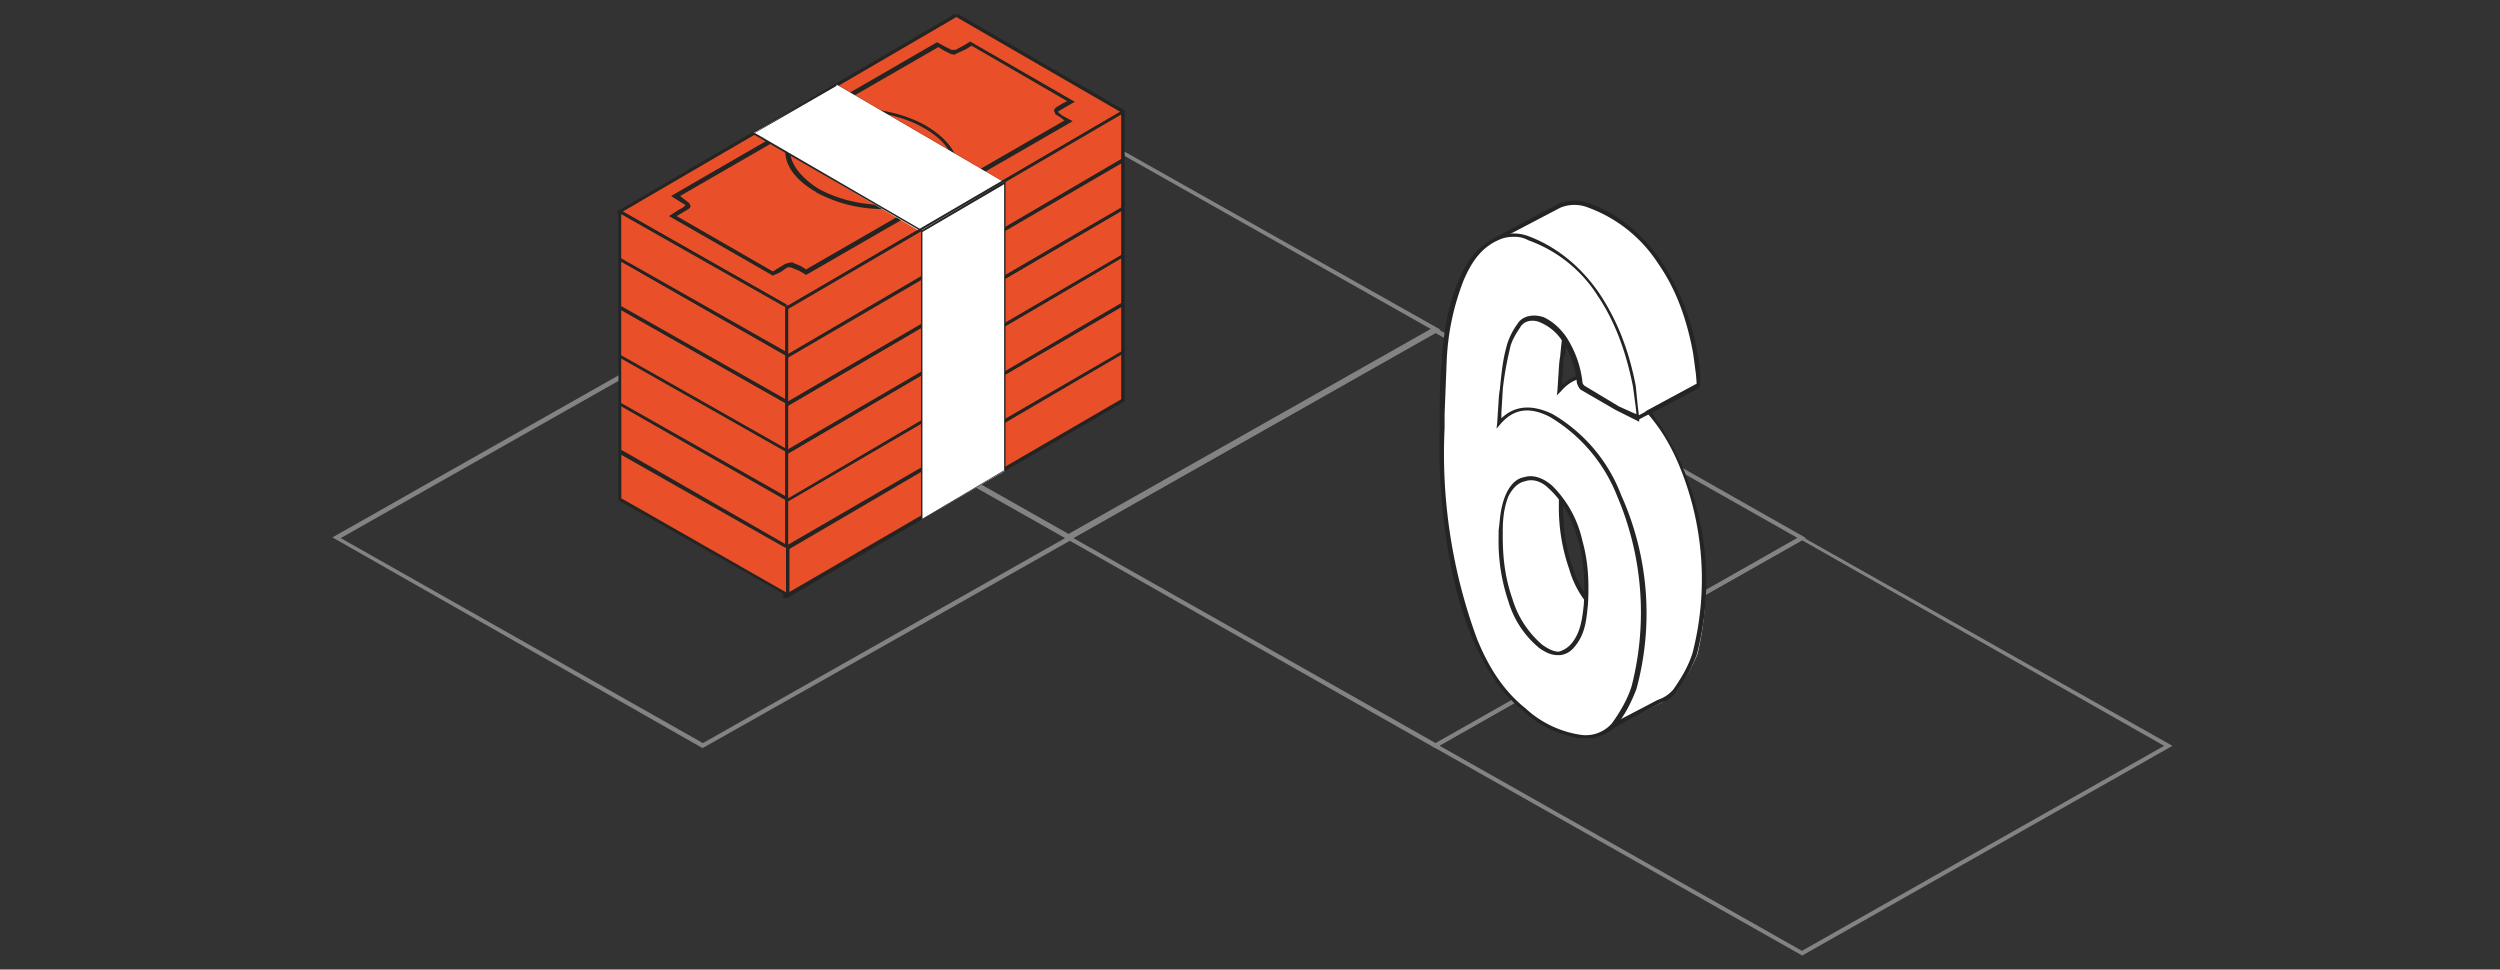<svg xmlns="http://www.w3.org/2000/svg" width="361" height="140" fill="none">
    <rect width="100%" height="100%" fill="#333333" stroke="none"/>
    <path fill="#838383" d="m154.4 78-.1-.2-53.4-30.2 53.5-30.3v.1L208 47.6 154.4 78ZM102 47.5l52.3 29.6 52.3-29.6L154.4 18 102 47.6Z"/>
    <path fill="#242422" d="m101.6 37.4-6-3.5-.2.3 6 3.5.2-.3Zm.1.2-.1-.2-.1.2h.2ZM95.5 34l-.4.2h.3V34Z"/>
    <path fill="#242422" d="m107.6 41-6-3.6-.2.3 6 3.6.2-.4Zm.1.1-.1-.2-.1.2h.2Zm-6.1-3.7-.4.2h.3l.1-.2Z"/>
    <path fill="#E94F28" d="m89.4 30.7 48.8-28.5 24.2 14-49 28.4-24-14Z"/>
    <path fill="#242422" d="m113.6 44.4-24.2-14-.3.4 24.3 14 .2-.4ZM162 16l-48.6 28.4.2.4 48.7-28.5-.3-.3ZM138 2.4l24.2 14 .3-.4-24.2-14-.3.4ZM89.5 30.8l48.7-28.4-.3-.4-48.6 28.4.2.4Zm24 14h.2l-.1-.2-.1.2Zm48.9-28.5V16l-.1.2v.1ZM138.2 2h-.3l.1.2.2-.2Zm-49 28.4v.4l.2-.2-.1-.2Z"/>
    <path fill="#242422" d="m89.3 30.7 24 13.6.3-.3-24.1-13.7-.2.4Zm24.3 13.5-.1.2h.2l-.1-.2ZM89.4 30.6l-.1-.3v.4-.1Zm7.2.6 1.4-.9c.4-.2.8-.4.9-.6h.1c-.1-.2-.3-.3-.7-.5l-1.4-.9 38.4-22.2 1.1.6 1 .5h.6l1.1-.6 1-.6 15.1 8.7-1.4.8-1 .6v.1l.6.5 1.5.8-38.5 22.2-1-.6-1-.4-.2-.1h-.5l-1 .7-1.1.5-15-8.6Zm18 6.8 1 .4.8.5 37.3-21.5-.5-.4-.8-.5-.2-.5c0-.1 0-.2.3-.5l1-.6.6-.3-13.8-8-.8.5-1.1.5-.6.3-.5-.1-1-.5-.8-.5-37.3 21.5.5.4.8.6.2.4c0 .2 0 .3-.3.5l-1 .6-.7.4 13.9 8 .8-.5 1-.6.7-.2h.4Z"/>
    <path fill="#242422" d="M117.8 27.7c-2.8-1.6-4.4-3.7-4.4-5.8 0-1.8 1-3.3 3-4.5 4.4-2.6 12.2-2.2 17.4.8 2.8 1.7 4.5 3.8 4.5 5.9 0 1.8-1 3.3-3 4.5a20.3 20.3 0 0 1-17.4-.8Zm15.8-9.1c-5-3-12.6-3.3-16.8-.8-1.8 1-2.7 2.4-2.7 4 0 1.8 1.5 3.8 4 5.4 5.1 2.9 12.7 3.2 16.9.8 1.7-1 2.7-2.5 2.7-4 0-1.9-1.5-3.9-4.1-5.4Z"/>
    <path fill="#fff" d="m133.1 33.4 12-7-24.3-14.2-12 7L133 33.5Z"/>
    <path fill="#242422" d="m108.8 19.4-.1-.1 12-7.2 24.4 14.2.1.1-12 7.1-24.4-14.1Zm12-7L109 19.2l24.1 14 11.8-7-24.1-14Z"/>
    <path fill="#838383" d="M101.5 108h-.1L48 77.6l53.5-30.3h.1L155 77.8 101.5 108ZM49.2 77.7l52.3 29.6 52.3-29.6-52.3-29.6-52.3 29.6Z"/>
    <path fill="#838383" d="M207.3 108h-.1l-53.4-30.3 53.5-30.3h.1l53.4 30.3-53.5 30.3ZM155 77.7l52.3 29.6 52.3-29.6-52.3-29.6L155 77.7Z"/>
    <path fill="#838383" d="m260.2 138-.1-.1-53.4-30.2 53.5-30.4v.2l53.5 30.2-53.5 30.3Zm-52.3-30.3 52.3 29.6 52.3-29.6L260.2 78l-52.3 29.6Z"/>
    <path fill="#242422" d="M162 57.6 113.4 86l.2.4L162.3 58l-.3-.4ZM113.2 86v.3h.2l-.2-.3Zm49.2-28.2-.4-.2.1.2h.3Z"/>
    <path fill="#E94F28" d="M113.4 86.3 162 57.8V51l-48.5 28.4-.1 7Z"/>
    <path fill="#242422" d="M113.2 79.3v7h.5v-7h-.5ZM162 50.7 113.2 79l.3.4L162 51v-.3Zm.4 7.1V51h-.5v7h.5Zm-49 28.6L162.2 58l-.2-.4L113.1 86l.4.4Zm0-7.3-.2.2h.3l-.1-.2Zm49-28.2-.4-.2.1.2h.3Zm-.1 7v-.2h-.2l.2.3Zm-49 28.4.3.2-.1-.2h-.3Z"/>
    <path fill="#242422" d="M113.6 86.3v-7h-.5v7h.5Zm.1-7-.1-.2-.1.2h.2Zm-.5 7.1.4-.2h-.2l-.2.2Z"/>
    <path fill="#E94F28" d="M113.5 79.3 162 51v-7l-48.6 28.4v7Z"/>
    <path fill="#242422" d="M113.2 72.3v7h.5v-7h-.5ZM162 43.7l-48.6 28.5.2.3 48.7-28.4-.3-.4Zm.4 7.2v-7h-.5v7h.5Zm-48.8 28.6L162.3 51l-.3-.3L113.2 79l.4.4Zm-.2-7.3-.2.2h.3l-.1-.2Zm49-28.2-.4-.3.1.3h.3Zm-.1 7v-.2h-.2l.2.2Zm-49 28.2.3.3-.1-.3h-.3Z"/>
    <path fill="#242422" d="M113.7 79.3v-6.9h-.5v7h.5Zm0-7-.1-.2-.1.2h.2Zm-.3 7.2.3-.3h-.2l-.1.3Z"/>
    <path fill="#E94F28" d="M113.5 72.3 162 43.8V37l-48.6 28.5v6.9Z"/>
    <path fill="#242422" d="M113.2 65.4v6.9h.5v-7h-.5ZM162 36.8l-48.6 28.4.2.4L162.4 37l-.4-.3Zm.4 7.2v-7h-.5v7h.5Zm-48.8 28.5 48.7-28.4-.3-.4-48.6 28.5.2.3Zm-.2-7.3-.2.3h.3l-.1-.3Zm49-28.2-.4-.2.1.2h.3Zm-.1 7v-.2h-.2l.2.3Zm-49 28.3.3.2-.1-.2h-.3Z"/>
    <path fill="#242422" d="M113.7 72.3v-7h-.5v7h.5Zm0-6.8-.1-.3-.1.3h.2Zm-.3 7 .3-.2h-.2l-.1.2Z"/>
    <path fill="#E94F28" d="M113.5 65.4 162 36.9v-7l-48.6 28.5v7Z"/>
    <path fill="#242422" d="M113.2 58.4v7h.5v-7h-.5Zm49-28.5-48.8 28.4.2.4 48.8-28.5-.3-.3Zm.2 7.1v-7h-.5v7h.5Zm-48.8 28.6L162.4 37l-.3-.3-48.7 28.4.2.4Zm-.2-7.3-.2.2h.3l-.1-.2Zm49-28.2-.3-.2.2.2h.2Zm-.1 7V37h-.2l.2.2Zm-49 28.3.3.2-.1-.2h-.3Z"/>
    <path fill="#242422" d="M113.7 65.4v-7h-.5v7h.5Zm0-7-.1-.2-.1.2h.2Zm-.3 7.2.3-.2h-.2l-.1.2Z"/>
    <path fill="#E94F28" d="M113.5 58.4 162 30v-7l-48.6 28.5v7Z"/>
    <path fill="#242422" d="M113.2 51.5v7h.5v-7h-.5Zm49-28.6-48.7 28.5.2.3 48.7-28.4-.3-.4Zm.2 7V23h-.5v7h.5Zm-48.8 28.8 48.7-28.5-.3-.3-48.8 28.4.4.4Zm-.2-7.3-.2.2h.3l-.1-.2Zm49-28.2-.3-.3.2.3h.2Zm0 7V30h-.1v.2Zm-49.2 28.2.4.3-.1-.3h-.3Z"/>
    <path fill="#242422" d="M113.7 58.4v-7h-.5v7h.5Zm0-7-.1-.1-.1.2h.2Zm-.3 7.3.3-.3h-.2l-.1.3Z"/>
    <path fill="#E94F28" d="M113.5 51.5 162 23v-6.9l-48.6 28.5v6.9Z"/>
    <path fill="#242422" d="M113.4 44.6v6.9h.4v-7h-.4ZM162 16l-48.7 28.4.2.4 48.8-28.5-.3-.3Zm.4 7.2v-7h-.5v7h.5Zm-49 28.5 48.9-28.4-.3-.4-48.7 28.5.2.3Zm-.1-7.3-.2.3h.3l-.1-.3Zm49-28.2-.3-.2.2.2h.2Zm0 7V23h-.1v.3Zm-49.2 28.3.4.2-.1-.2h-.3Z"/>
    <path fill="#242422" d="m113.6 44.4-6-3.5-.2.4 6 3.5.2-.4Zm.1 7v-6.8h-.5v6.9h.5Zm0-6.8-.1-.3-.1.3h.2Zm-.3 7.1.3-.2h-.2l-.1.2ZM107.6 41l-.4.2h.3l.1-.2Zm6 45.3-.1-.3-.1.3h.2Zm-24.2-14 24 13.6.3-.3-24-13.7-.3.4Zm24.3 13.5h.2v-.2l-.2.2ZM89.5 72.2l.1-.3-.3.3h.2Z"/>
    <path fill="#E94F28" d="m113.7 85.8-24-13.6v-7l24 13.7v7Z"/>
    <path fill="#242422" d="M113.5 78.9v7h.4v-7h-.4ZM89.4 65.5l24 13.6.3-.3-24-13.7-.3.4Zm.3 6.7v-7h-.4v7h.4Zm24.1 13.5L89.8 72l-.3.3 24 13.6.3-.3Zm0-6.8h.1v-.3l-.2.3ZM89.4 65.2l.1-.2-.3.2h.2Zm.1 7h-.2v.2l.2-.2Zm24.1 13.6-.1.2.3-.2h-.2Z"/>
    <path fill="#242422" d="M114 85.8v-7h-.5v7h.4Zm-.3-7-.1-.2-.1.3h.2Zm0 7h-.2l.3.2v-.2Z"/>
    <path fill="#E94F28" d="m113.7 78.9-24-13.7v-6.9l24 13.6v7Z"/>
    <path fill="#242422" d="M113.4 72v6.9h.4v-7h-.4Zm-24-13.6 24 13.7.3-.4-24-13.6-.3.3Zm.3 6.8v-6.9h-.4v7h.4Zm24.1 13.6L89.8 65l-.3.4 24 13.6.3-.3Zm-.2-6.9h.2v-.2l-.2.2ZM89.5 58.3l.1-.2-.3.2h.2Zm0 7h-.2v.2l.2-.3Zm24.2 13.6-.1.2.3-.2h-.2Z"/>
    <path fill="#242422" d="M113.8 78.9v-7h-.4v7h.4Zm-.2-7-.1-.2-.1.2h.2Zm.1 7h-.2l.3.2V79Z"/>
    <path fill="#E94F28" d="M113.6 72 89.5 58.2v-7l24 13.7v7Z"/>
    <path fill="#242422" d="M113.4 65v7h.4v-7h-.4Zm-24-13.5 24 13.6.3-.3-24-13.7-.3.4Zm.3 6.8v-7h-.4v7h.4Zm24 13.5-24-13.6-.3.3 24 13.7.3-.4Zm-.1-6.8h.2v-.2l-.2.2ZM89.5 51.4l.1-.3-.3.3h.2Zm0 7h-.2v.1l.2-.2Zm24 13.5v.3l.3-.3h-.2Z"/>
    <path fill="#242422" d="M113.8 72v-7h-.4v7h.4Zm-.2-7-.1-.2-.1.2h.2Zm0 7h-.2l.3.2-.1-.3Z"/>
    <path fill="#E94F28" d="M113.6 65 89.5 51.4v-7l24 13.7V65Z"/>
    <path fill="#242422" d="M113.4 58v7h.4v-7h-.4Zm-24-13.4 24 13.6.3-.4-24-13.6-.3.4Zm.3 6.8v-7h-.4v7h.4Zm24 13.5-24-13.6-.3.3 24 13.6.3-.3Zm-.1-6.8h.2v-.3l-.2.3ZM89.5 44.4l.1-.2-.3.2h.2Zm0 7h-.2v.2l.2-.2Zm24 13.6v.2l.3-.2h-.2Z"/>
    <path fill="#242422" d="M113.8 65v-7h-.4v7h.4Zm-.2-7-.1-.2-.1.3h.2Zm0 7h-.2l.3.2-.1-.2Z"/>
    <path fill="#E94F28" d="M113.6 58 89.5 44.5v-6.9l24 13.6v7Z"/>
    <path fill="#242422" d="M113.4 51.1v7h.4v-7h-.4Zm-24-13.5 24 13.7.3-.4-24-13.6-.3.3Zm.3 6.8v-6.9h-.4v7h.4Zm24 13.4-24-13.6-.3.4 24 13.6.3-.4Zm-.1-6.7h.2V51l-.2.2ZM89.5 37.5l.1-.2-.3.2h.2Zm0 7h-.2v.2l.2-.3Zm24 13.6v.2l.3-.2h-.2Z"/>
    <path fill="#242422" d="M113.8 58v-6.9h-.4v7h.4Zm-.2-6.9-.1-.2-.1.2h.2Zm0 7h-.2l.3.2-.1-.2Z"/>
    <path fill="#E94F28" d="M113.6 51.1 89.5 37.5v-7l24 13.7v7Z"/>
    <path fill="#242422" d="M113.4 44.2v7h.4v-7h-.4ZM89.3 30.7l24 13.6.3-.3-24.1-13.7-.2.4Zm.4 6.8v-7h-.4v7h.4Zm24 13.4-24-13.6-.3.3 24 13.7.3-.4Zm-.1-6.7h.2V44l-.2.2ZM89.4 30.6v-.3l-.3.3h.3Zm0 6.9h-.1v.2l.2-.2Zm24.2 13.6-.1.3.3-.3h-.2Z"/>
    <path fill="#242422" d="M113.8 51.1v-6.9h-.4v7h.4Zm-.2-6.9-.1-.2-.1.2h.2Zm0 7h-.2l.3.2-.1-.3Zm.1 34.6-.1-.2-.1.2h.2Z"/>
    <path fill="#fff" d="m133.1 75 12-7V26.2l-12 7V75Z"/>
    <path fill="#242422" d="m133 33.3 12.2-7.2v41.8L133 75.1V33.3Zm12-6.7-11.8 6.9v41.4l11.8-7V26.6Z"/>
    <path fill="#fff" d="M246 81.6a42.7 42.7 0 0 0-3.5-14.8 27 27 0 0 0-4.4-7.3l7.3-3.9-.6-4.6a35 35 0 0 0-5.2-13.3 20.4 20.4 0 0 0-10-8 5 5 0 0 0-4.5 0l-8.7 4.6 3 3.2c-1 3.2-1.5 6.6-1.8 9.9-.2 3.1-5 5.6-5 8.8-.2 4.8.4 10.1 1 15 .6 5.6 1.3 14.7 3.5 19.9 1.7 3.9 8.6 3.9 12 6.7.3.1.4.4.6.5l-1.5 3 2.1 5 9.9-5c.7-.4 1.3-1 1.9-1.5 1.1-1.6 2.2-3.4 3-5.3a40 40 0 0 0 1-13Zm-20.5-30.2c.2-2 .5-4 1-6a13 13 0 0 1 1.6-3.3c.2-.3.3-.5.7-.7l2.2 9.3 3.2 5.4-1.4-.9c-2.5-1.2-5.2-1.6-7.5 1.1 0-1.8 0-3.3.2-5Zm1.3 30.8a25 25 0 0 1-1.4-9.2c0-1.4 0-3.6 1-5.9 1-3 .7-2 2.9-.1 2.3 2.1 3 4.7 3.8 7.8.9 2.9.5 6 .3 9.1-.1 2 3.8 3 2.7 4.6-1.4 1.9-3 1.9-4.8.5a15.3 15.3 0 0 1-4.5-6.8Z"/>
    <path fill="#242422" d="m230 106.7-2.4-5.4 1.5-3-.4-.3c-1.3-1-3.3-1.7-5.2-2.3-2.8-1-5.8-2-6.8-4.4a71.5 71.5 0 0 1-3.3-17.4l-.4-2.7a90.3 90.3 0 0 1-1-14.9c0-1.8 1.4-3.2 2.7-4.7 1.2-1.3 2.3-2.7 2.4-4.1a41 41 0 0 1 1.8-9.8l-3-3.4 9-4.8a6 6 0 0 1 4.7-.1c4.1 1.5 7.5 4.3 10.2 8.2a34 34 0 0 1 5.3 13.4c.3 1 .3 2 .4 3v1.8l-7 3.8a41.6 41.6 0 0 1 6.5 35c-.8 2-1.8 3.8-3 5.4-.5.6-1.1 1.2-2 1.4l-10 5.3Zm-1.7-5.4 2 4.5 9-4.7.5-.2a5 5 0 0 0 1.8-1.3c1.2-1.7 2.2-3.4 2.8-5.3a42.8 42.8 0 0 0-2.1-27.5c-1.3-3-2.8-5.3-4.5-7.2l-.2-.2 7.4-4-.1-1.3-.4-3c-.9-5-2.5-9.4-5.1-13.1a20.3 20.3 0 0 0-10-8 5.3 5.3 0 0 0-4.1 0l-8.4 4.4 2.7 3.1v.1a38 38 0 0 0-1.7 9.9c-.2 1.6-1.5 3-2.6 4.5-1.2 1.4-2.4 2.8-2.5 4.2-.1 4.8.5 10.2 1 14.8l.3 2.7c.6 5.4 1.4 12.8 3.3 17.2 1 2.2 3.6 3 6.4 4 2 .8 4 1.4 5.5 2.5 0 .2.3.3.4.4l.3.2-1.7 3.3Zm5.3-11.3c-.8 0-1.6-.3-2.6-1a13.8 13.8 0 0 1-4.4-6.8 27 27 0 0 1-1.5-9.3V72c.2-1.5.2-3.3 1-5.2.6-1.5.8-2 1.3-2.1.3 0 .6.2 1 .7.3.3.6.7 1.2 1.1 2.5 2.3 3.2 5 4 8 .7 2.6.5 5.6.4 8.4v.8c0 .7.7 1.4 1.4 2 1 .7 2 1.7 1.1 2.7-.7 1-1.5 1.4-2.3 1.5h-.6Zm-6.2-24.6-.8 1.7c-.8 1.8-.9 3.7-.9 5v.8c0 3.7.5 6.4 1.4 9a14 14 0 0 0 4.3 6.6c1 .7 1.7 1 2.4 1 .7-.2 1.5-.6 2-1.3.5-.6 0-1.1-1-2-.8-.6-1.8-1.3-1.7-2.4V83c.3-2.7.4-5.7-.3-8.2-.8-3-1.4-5.6-3.8-7.7-.4-.5-1-.8-1.2-1.2 0-.3-.3-.5-.4-.5Zm-2.6-8.2.1-.9.1-1.6c.1-1.2.1-2.3.3-3.3v-.1c.2-2 .4-4 .9-5.8a12 12 0 0 1 1.6-3.4l.8-.8.3-.3 2.4 9.7L235 57l-1-.7-1.5-.8c-2.9-1.5-5.2-1.2-7.1 1l-.6.6Zm1-5.7-.2 3.3v.8c2-1.9 4.5-2.1 7.4-.6l.5.2-2.6-4.4-2.1-8.8-.2.3c-.6 1-1.3 2.1-1.6 3.3a47 47 0 0 0-1 5.7l-.2.2Z"/>
    <path fill="#fff" d="M216.4 61c2.4-2.7 5-2.3 7.6-1 4.8 2.4 7.6 6.7 9.7 11.5 2.1 4.7 3.3 9.6 3.5 14.8.3 4.3.2 8.7-1.4 13a18 18 0 0 1-2.9 5.2c-1.2 1.4-3 2-4.8 1.9-3.2-.4-5.7-1.9-8-3.8a25.3 25.3 0 0 1-7.2-10.2 59.8 59.8 0 0 1-4.1-16.2c-.6-4.7-.8-9.5-.7-14.4l.3-9.6c.4-4 .9-8 2.5-11.6 1-2.6 2.5-4.9 5.2-6 1.5-.7 3-.6 4.5-.2 4.2 1.7 7.5 4.4 10 8.2 2.6 4 4.3 8.4 5.1 13.2.3 1.4.4 3 .6 4.6l-3-1.5-5-3c-.2 0-.3-.4-.5-.8-.3-2.2-.9-4.4-2.2-6.3a7.8 7.8 0 0 0-3.2-2.7 2.6 2.6 0 0 0-3.4.8 13 13 0 0 0-1.6 3.4c-.5 1.9-.7 3.9-1 5.9.3 1.4.2 3 0 4.8Zm.3 16.5c0 3.7.4 6.5 1.4 9.1 1 2.6 2.1 5 4.3 6.7 2 1.4 3.6 1.3 4.9-.4 1.1-1.7 1.4-3.7 1.5-5.6.2-3 .1-6-.7-9-.8-3-2-5.9-4.4-8-2-1.9-5-1.8-6.2 1.3-.8 2.2-.7 4.6-.8 5.9Z"/>
    <path fill="#242422" d="M228.9 106.6h-.7a15 15 0 0 1-8.2-3.9c-3-2.4-5.3-5.7-7.3-10.3-2-4.7-3.3-10.1-4.1-16.3a89 89 0 0 1-.7-14.4v-2c0-2.5 0-5 .3-7.6.2-3.6.8-7.8 2.5-11.8 1.3-3 3-5 5.3-6a6 6 0 0 1 4.7-.2c4 1.5 7.5 4.3 10.2 8.2 2.6 3.9 4.3 8.2 5.3 13.4l.3 3 .2 1.6v.6l-.4-.2-1-.5-2-1-5-2.9c-.3-.2-.5-.7-.6-1a13 13 0 0 0-2.2-6.2 7 7 0 0 0-3-2.5c-1-.5-2.4-.4-3 .7-.6.9-1.3 2-1.5 3.2a47 47 0 0 0-1 5.7v.1l-.2 3.3v.8c2-1.9 4.5-2 7.4-.6a23 23 0 0 1 9.9 11.7 41.6 41.6 0 0 1 2.2 28c-.7 1.8-1.6 3.7-3 5.4-1 1-2.5 1.7-4.4 1.7Zm-10.3-72.4a5 5 0 0 0-2.3.5c-2.2 1-3.7 2.8-5 5.9a36 36 0 0 0-2.4 11.6l-.3 7.6v2a77.4 77.4 0 0 0 4.7 30.5c1.8 4.4 4 7.6 7 10a15 15 0 0 0 7.9 3.8 5 5 0 0 0 4.6-1.7c1.2-1.7 2.2-3.4 2.8-5.3a42.8 42.8 0 0 0-2.1-27.5 23.1 23.1 0 0 0-9.7-11.4c-2.9-1.5-5.2-1.2-7.1 1l-.6.7.1-.9.1-1.6c.1-1.2.1-2.3.3-3.3V56c.2-2 .4-4 .9-5.8.3-1.3 1-2.6 1.6-3.4.7-1.2 2.3-1.5 3.8-1 1.3.6 2.4 1.6 3.3 2.9a15 15 0 0 1 2.3 6.4c0 .3.2.5.3.6l5 3 2 .9.5.2-.1-1-.4-3c-1-5-2.6-9.4-5.1-13.1a19.7 19.7 0 0 0-10-8 4 4 0 0 0-2.1-.5Zm6.3 60.4c-.8 0-1.6-.3-2.6-1a13.8 13.8 0 0 1-4.5-6.8 27 27 0 0 1-1.4-9.3v-.9c.2-1.4.2-3.2 1-5.1.6-1.4 1.5-2.4 2.7-2.6 1.3-.4 2.7.1 4 1.2a16 16 0 0 1 4.4 8c.8 2.8 1 5.8.8 9.2-.2 1.8-.3 4-1.7 5.8-.7 1-1.5 1.4-2.3 1.5h-.4ZM217 77.5c0 3.7.5 6.4 1.4 9a14 14 0 0 0 4.3 6.6c1 .7 1.7 1 2.4 1 .7-.2 1.4-.6 2-1.4 1.2-1.6 1.4-3.6 1.6-5.4.2-3.3 0-6.2-.7-8.9-1-3.6-2.3-6-4.4-7.9-1-1-2.3-1.4-3.4-1-1 .2-1.8 1-2.4 2.2-.7 1.8-.8 3.6-.8 5v.8Z"/>
    <path fill="#242422" d="m245 55.5-8.6 4.6.2.5 8.8-4.6-.3-.5Z"/>
</svg>
